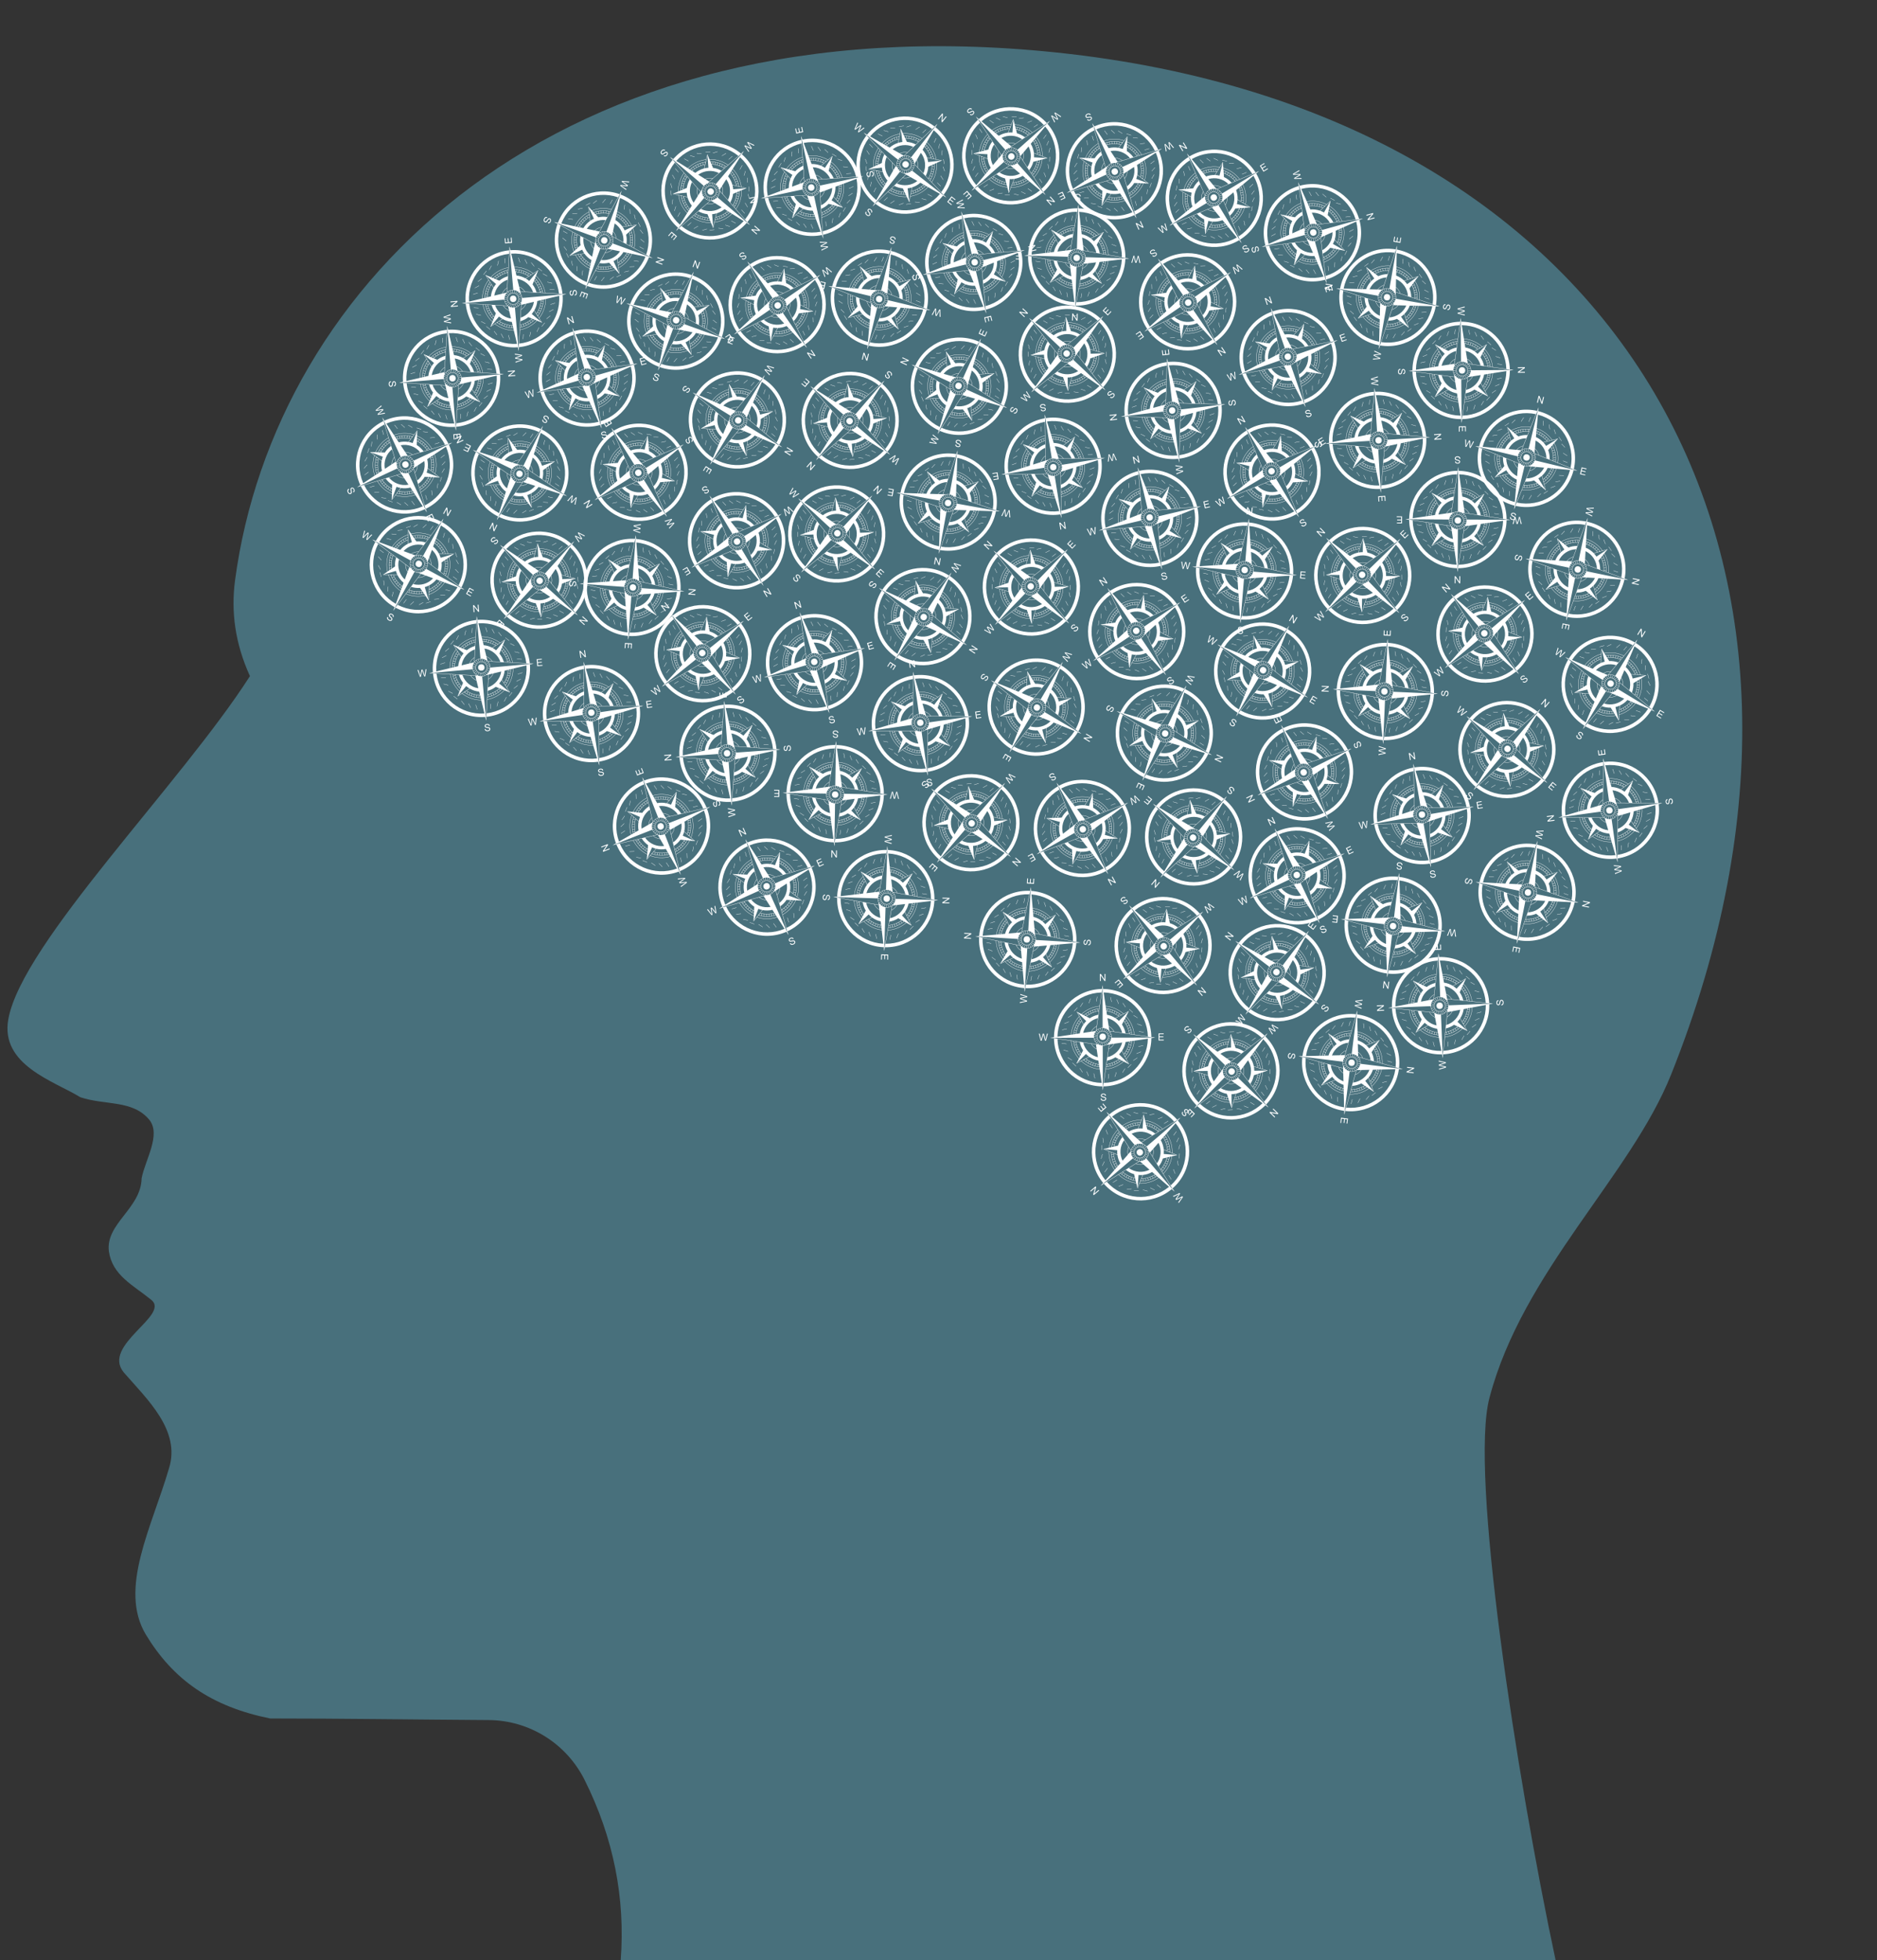<?xml version="1.0" encoding="UTF-8" standalone="no"?><svg xmlns="http://www.w3.org/2000/svg" xmlns:xlink="http://www.w3.org/1999/xlink" fill="#48707c" height="5120.7" preserveAspectRatio="xMidYMid meet" version="1" viewBox="-19.5 -120.7 4904.1 5120.7" width="4904.1" zoomAndPan="magnify"><rect x="-19.5" y="-120.7" width="4904.1" height="5120.7" fill="#333333" stroke="none"/><symbol id="a" preserveAspectRatio="xMidYMid meet" viewBox="-197.002 -200 394.004 400"><g id="change1_1"><path d="M157.776,0.873C156.829,84.235,89.44,151.624,6.078,152.572L4.3,164.642l-1.778-12.07 c-83.361-0.947-150.75-68.334-151.7-151.694l-12.155-1.782l12.156-1.788c0.953-83.356,68.337-150.739,151.694-151.689L4.3-166.545 l1.783,12.163c83.358,0.951,150.743,68.336,151.693,151.693l-10.047-1.486l22.112,3.27L157.776,0.873z M146.765,2.496 l-42.573,6.273C102.068,30.88,92.743,50.92,78.59,66.503l8.522,16.554l-16.656-8.56c-15.4,13.528-34.96,22.423-56.487,24.491 l-6.27,42.574C83.584,139.775,144.979,78.38,146.765,2.496z M26.887-83.348c2.113,0.58,4.194,1.237,6.239,1.972l2.273-6.231 c-2.228-0.801-4.495-1.518-6.798-2.148L26.887-83.348z M27.672-90.007c-2.262-0.594-4.558-1.105-6.884-1.527L19.6-85.009 c2.148,0.39,4.268,0.861,6.357,1.409L27.672-90.007z M34.031-81.046c2.043,0.76,4.049,1.598,6.015,2.507l2.817-6.003 c-2.144-0.992-4.33-1.906-6.559-2.735L34.031-81.046z M40.917-78.132c1.959,0.933,3.879,1.936,5.753,3.01l3.314-5.744 c-2.036-1.168-4.121-2.257-6.251-3.27L40.917-78.132z M47.5-74.635c1.87,1.1,3.695,2.269,5.471,3.504l3.846-5.4 c-1.948-1.357-3.951-2.641-6.004-3.847L47.5-74.635z M53.763-70.582c0.762,0.543,1.512,1.102,2.256,1.669l6.517-3.301 c-1.599-1.309-3.241-2.567-4.927-3.768L53.763-70.582z M16.318-84.562l1.666,11.367c9.438,1.776,18.242,5.35,26.036,10.359 l11.045-5.595C43.953-76.807,30.715-82.503,16.318-84.562z M18.651-85.171l1.187-6.526c-1.542-0.263-3.097-0.487-4.664-0.672 l0.999,6.816C17.003-85.438,17.829-85.311,18.651-85.171z M63.476-72.691l6.115-3.097c-15.167-13.241-34.378-21.959-55.51-24.033 l0.948,6.466C33.301-91.248,49.982-83.835,63.476-72.691z M55.831-53.401c3.232,3.173,6.173,6.642,8.777,10.363l20.648-39.598 L55.831-53.401z M90.734-32.749c-0.82-2.219-1.726-4.397-2.709-6.533l-6.004,2.816c0.903,1.966,1.735,3.97,2.49,6.013 L90.734-32.749z M84.836-29.547c0.729,2.045,1.382,4.125,1.957,6.238l6.388-1.783c-0.623-2.287-1.331-4.538-2.122-6.751 L84.836-29.547z M87.617-40.154c-1.008-2.13-2.092-4.217-3.255-6.254l-5.744,3.314c1.069,1.875,2.067,3.796,2.995,5.756 L87.617-40.154z M83.88-47.24c-1.201-2.054-2.48-4.057-3.831-6.007l-5.4,3.846c1.229,1.778,2.394,3.603,3.488,5.474L83.88-47.24z M79.5-54.038c-1.363-1.923-2.798-3.791-4.3-5.602l-1.531,1.306l-2.327,4.463c0.951,1.201,1.871,2.428,2.758,3.68L79.5-54.038z M75.155-61.183c11.643,13.666,19.409,30.726,21.587,49.469l6.469,0.957c-2.132-21.574-11.193-41.14-24.918-56.443L75.155-61.183z M95.123-16.266l-6.507,1.183l-0.172-0.948l6.521-1.186c-0.421-2.348-0.934-4.664-1.531-6.947l-6.384,1.782l-0.144-0.516 c0.872,3.271,1.552,6.619,2.032,10.03l6.819,1.008C95.58-13.339,95.368-14.808,95.123-16.266z M70.855-52.937l-5.628,10.792 c5.517,8.134,9.443,17.433,11.343,27.449l11.375,1.682C85.796-27.925,79.744-41.592,70.855-52.937z M19.571-62.375l3.646,24.871 c7.509,3.897,13.672,10.032,17.601,17.522l24.926,3.686C60.074-38.919,42.21-56.75,19.571-62.375z M23.388-36.336l2.064,14.081 l14.19,2.098C35.904-26.991,30.242-32.628,23.388-36.336z M9.396-15.461c1.216,0.355,2.381,0.831,3.478,1.42l4.661-8.069 c-1.788-0.985-3.698-1.771-5.698-2.342L9.396-15.461z M10.907-24.702c-1.968-0.487-4.018-0.758-6.126-0.795v9.317 c1.264,0.033,2.496,0.195,3.685,0.474L10.907-24.702z M13.711-13.565c1.09,0.661,2.102,1.436,3.027,2.303l6.586-6.586 c-1.5-1.438-3.16-2.71-4.954-3.782L13.711-13.565z M17.422-10.585c0.865,0.9,1.638,1.888,2.304,2.951l8.073-4.663 c-1.079-1.766-2.355-3.398-3.792-4.873L17.422-10.585z M30.709-5.712c-0.593-2.023-1.411-3.95-2.427-5.752l-8.065,4.658 c0.605,1.088,1.103,2.242,1.477,3.451L30.709-5.712z M21.953-2.427c0.307,1.223,0.488,2.495,0.533,3.802h9.318 c-0.048-2.12-0.331-4.183-0.834-6.16L21.953-2.427z M22.494,2.337c-0.023,1.287-0.18,2.542-0.458,3.752l9.001,2.424 c0.483-1.984,0.75-4.051,0.775-6.175H22.494z M21.795,7.02c-0.353,1.229-0.829,2.407-1.42,3.515l8.041,4.714 c1.003-1.82,1.802-3.767,2.375-5.807L21.795,7.02z M19.902,11.374c-0.667,1.107-1.45,2.136-2.33,3.073l6.585,6.586 c1.437-1.499,2.708-3.157,3.779-4.949L19.902,11.374z M19.58,83.391l1.153,6.344c2.313-0.418,4.595-0.924,6.844-1.512l-1.648-6.233 l0.93-0.246l1.646,6.227c2.301-0.627,4.566-1.341,6.792-2.138l-2.223-6.024l0.903-0.333l2.226,6.03 c2.212-0.819,4.383-1.723,6.511-2.704l-2.718-5.794l0.871-0.409l2.719,5.795c2.133-1.01,4.222-2.097,6.262-3.263l-3.236-5.537 l0.831-0.486l3.237,5.539c2.037-1.192,4.024-2.461,5.958-3.802l-3.713-5.283l0.787-0.553l3.716,5.288 c1.743-1.235,3.439-2.53,5.09-3.88l-6.48-3.33C44.657,75.769,31.04,81.661,16.215,83.738l-1.004,6.817 c1.536-0.182,3.061-0.402,4.573-0.659l-1.152-6.333L19.58,83.391z M55.093,66.6l-10.973-5.64 c-7.805,5.034-16.625,8.628-26.084,10.415l-1.674,11.37C30.753,80.681,43.985,74.979,55.093,66.6z M84.874,80.824l1.124,1.119 L55.671,51.748c-3.263,3.184-6.819,6.068-10.627,8.605L84.874,80.824z M63.455,70.898C49.973,82.025,33.314,89.429,15.066,91.54 l-0.953,6.468c21.095-2.077,40.274-10.775,55.425-23.983L63.455,70.898z M17.668,26.052l-4.658-8.064 c-1.108,0.606-2.286,1.098-3.518,1.465l2.423,8.996C13.938,27.865,15.865,27.059,17.668,26.052z M18.503,25.572 c1.806-1.093,3.473-2.39,4.978-3.855l-6.585-6.586c-0.93,0.893-1.952,1.689-3.054,2.37L18.503,25.572z M25.444,21.07l-1.975,13.414 c6.842-3.721,12.492-9.369,16.215-16.21L26.137,20.27C25.911,20.541,25.68,20.808,25.444,21.07z M23.296,35.653l-3.667,24.899 c22.63-5.647,40.477-23.491,46.127-46.12l-24.903,3.669C36.94,25.597,30.793,31.742,23.296,35.653z M65.165,40.425l5.582,10.842 c8.957-11.383,15.052-25.116,17.204-40.105l-11.371,1.675C74.676,22.909,70.723,32.256,65.165,40.425z M71.228,52.202l2.36,4.585 l1.459,1.223c1.504-1.802,2.942-3.66,4.307-5.575l-5.292-3.697l0.551-0.789l5.291,3.697c1.354-1.942,2.635-3.938,3.839-5.984 l-5.653-3.189l0.473-0.838l5.669,3.198c1.167-2.031,2.255-4.113,3.268-6.237l-5.926-2.78l0.408-0.871l5.925,2.78 c0.988-2.13,1.898-4.303,2.724-6.517l-6.18-2.281l0.333-0.903l6.179,2.28c0.797-2.207,1.511-4.453,2.14-6.734l-6.309-1.687 l0.249-0.93l6.312,1.688c0.603-2.279,1.122-4.592,1.551-6.936l-6.458-1.101l0.162-0.949l6.462,1.101 c0.27-1.569,0.499-3.151,0.688-4.746l-6.818,1.005C86.781,26.437,80.493,40.552,71.228,52.202z M75.008,59.545l3.11,6.041 c13.831-15.339,22.96-34.994,25.096-56.673l-6.468,0.953C94.565,28.703,86.741,45.842,75.008,59.545z M4.781,29.516 c2.136-0.037,4.214-0.314,6.205-0.813l-2.424-9.001c-1.218,0.293-2.483,0.463-3.781,0.497V29.516z M4.297,158.016L4.166,30.487 c-7.732-0.037-14.744-3.169-19.86-8.22L4.297,158.016z M-57.551-40.746l-5.633-10.977c-8.39,11.114-14.099,24.356-16.166,38.759 l21.171-3.114l-9.802,1.442C-66.193-24.106-62.594-32.935-57.551-40.746z M-70.046-43.065l-5.717-3.341 c-1.167,2.046-2.256,4.142-3.268,6.282l5.979,2.805l-0.409,0.871l-5.978-2.805c-0.981,2.134-1.885,4.31-2.704,6.527l6.214,2.293 l-0.333,0.903l-6.206-2.29c-0.79,2.211-1.497,4.46-2.119,6.744l6.394,1.764c2.567-9.443,6.716-18.24,12.144-26.089l-5.424-3.812 c-1.343,1.939-2.614,3.931-3.808,5.974l5.719,3.342L-70.046-43.065z M-65.499-50.19c0.594-0.839,1.206-1.664,1.829-2.481 l-3.327-6.483c-1.367,1.67-2.677,3.388-3.926,5.152L-65.499-50.19z M-78.275-23.002l-0.171,0.621l-6.391-1.763 c-0.594,2.277-1.105,4.587-1.525,6.929l6.519,1.185l-0.172,0.948l-6.506-1.183c-0.248,1.472-0.461,2.956-0.639,4.45l6.818-1.003 C-79.857-16.283-79.164-19.682-78.275-23.002z M-67.477-60.09l-3.122-6.085c-13.224,15.156-21.933,34.346-24.012,55.455 l6.467-0.951C-86.032-29.932-78.618-46.602-67.477-60.09z M-48.527-52.096c3.023-3.119,6.32-5.972,9.852-8.519L-76.66-80.107 l-1.121-1.116L-48.527-52.096z M-14.616-37.504l3.646-24.871c-22.662,5.632-40.536,23.492-46.187,46.146l24.895-3.662 C-28.336-27.422-22.155-33.591-14.616-37.504z M-31.093-20.063l14.227-2.093l2.079-14.179 C-21.672-32.611-27.356-26.94-31.093-20.063z M-51.961-68.514l2.443,1.254c1.4-1.138,2.834-2.236,4.306-3.285l-3.797-5.436 c-1.921,1.368-3.784,2.81-5.592,4.318L-51.961-68.514z M-55.336-71.041c-0.195,0.166-0.392,0.328-0.585,0.495l1.756,0.901 L-55.336-71.041z M-44.422-71.095c1.774-1.235,3.597-2.405,5.465-3.506l-3.258-5.776c-2.053,1.206-4.055,2.49-6.003,3.847 L-44.422-71.095z M-38.127-75.089c1.892-1.086,3.831-2.1,5.811-3.042l-2.816-6.004c-2.13,1.013-4.216,2.103-6.252,3.271 L-38.127-75.089z M-31.444-78.539c1.945-0.899,3.928-1.728,5.948-2.482l-2.208-6.256c-2.228,0.828-4.413,1.742-6.556,2.734 L-31.444-78.539z M-24.593-81.352c2.044-0.736,4.124-1.396,6.237-1.977l-1.714-6.407c-2.28,0.626-4.525,1.337-6.731,2.13 L-24.593-81.352z M-17.427-83.581c2.088-0.549,4.207-1.022,6.354-1.414l-1.115-6.54c-2.35,0.426-4.668,0.944-6.953,1.546 L-17.427-83.581z M-10.124-85.159c0.846-0.144,1.697-0.276,2.552-0.395l0.999-6.816c-1.567,0.185-3.123,0.409-4.665,0.673 L-10.124-85.159z M-48.58-66.779l10.79,5.537c8.364-5.845,17.998-9.995,28.406-11.953l1.666-11.366 C-23.04-82.371-37.048-76.056-48.58-66.779z M-56.84-71.018C-43.014-83.09-25.599-91.144-6.429-93.355l0.948-6.466 c-22.012,2.16-41.938,11.531-57.382,25.712L-56.84-71.018z M-8.991-22.075l4.658,8.066c1.093-0.592,2.255-1.071,3.468-1.431 L-3.24-24.45C-5.261-23.873-7.188-23.074-8.991-22.075z M-9.826-21.595c-1.772,1.065-3.412,2.326-4.897,3.749l6.584,6.585 c0.909-0.852,1.902-1.615,2.971-2.269L-9.826-21.595z M-15.407-17.169c-1.444,1.483-2.726,3.125-3.809,4.901l8.091,4.633 c0.666-1.062,1.439-2.049,2.303-2.949L-15.407-17.169z M-19.697-11.433c-1.008,1.793-1.82,3.71-2.41,5.721l9.009,2.375 c0.374-1.216,0.874-2.376,1.482-3.469L-19.697-11.433z M-67.99,12.779l-11.366-1.666c2.161,15.112,8.331,28.947,17.4,40.388 l5.601-10.775C-62.033,32.47-66.068,22.998-67.99,12.779z M-9.435,71.376c-9.749-1.841-18.818-5.605-26.798-10.884l-10.968,5.565 c11.252,8.675,24.741,14.58,39.44,16.69L-9.435,71.376z M-48.152,66.539l-5.845,2.966l-0.418,0.505 c1.805,1.497,3.667,2.926,5.583,4.284l3.64-5.282l0.793,0.546l-3.642,5.284c1.934,1.34,3.92,2.609,5.957,3.802l3.161-5.532 l0.835,0.477l-3.165,5.538c2.041,1.166,4.132,2.254,6.267,3.265l2.719-5.795l0.872,0.409l-2.718,5.794 c2.127,0.98,4.295,1.883,6.505,2.701l2.151-6.023l0.906,0.323l-2.152,6.027c2.205,0.791,4.449,1.498,6.727,2.121l1.641-6.208 l0.931,0.246l-1.643,6.214c2.271,0.595,4.575,1.108,6.91,1.53l1.08-6.337l0.949,0.161l-1.08,6.337 c1.514,0.257,3.04,0.478,4.577,0.66l-1.004-6.817C-22.75,81.617-36.627,75.522-48.152,66.539z M-55.563,70.299l-6.09,3.09 c15.261,13.563,34.71,22.509,56.14,24.619l-0.953-6.467C-25.036,89.391-41.957,81.756-55.563,70.299z M-47.384,51.441 c-3.059-3.021-5.857-6.305-8.352-9.821l-19.54,37.592L-47.384,51.441z M-65.59,58.491l-0.264,0.218 c0.031,0.037,0.062,0.074,0.093,0.11L-65.59,58.491z M-66.24,59.742C-78.075,45.997-85.964,28.767-88.149,9.824l-6.465-0.948 c2.137,21.773,11.325,41.507,25.249,56.879L-66.24,59.742z M-86.471,14.757l6.461-1.101l0.161,0.949l-6.457,1.1 c0.427,2.338,0.945,4.644,1.546,6.918l6.318-1.67l0.246,0.931l-6.312,1.669c0.628,2.279,1.34,4.522,2.136,6.727l6.111-2.255 l0.333,0.903l-6.112,2.256c0.825,2.212,1.733,4.383,2.719,6.511l5.86-2.75l0.409,0.872l-5.861,2.75 c1.016,2.134,2.109,4.224,3.281,6.265l5.589-3.194l0.477,0.836l-5.578,3.188c1.198,2.035,2.471,4.021,3.816,5.952l5.316-3.664 l0.546,0.792l-5.313,3.662c1.363,1.914,2.8,3.772,4.302,5.574l2.023-1.671l2.012-3.871c-9.375-11.707-15.738-25.923-17.907-41.466 l-6.816-0.999C-86.974,11.577-86.743,13.174-86.471,14.757z M-11.029,60.552l-3.667-24.899 c-7.526-3.927-13.691-10.106-17.602-17.641l-24.872-3.646C-51.538,37.025-33.681,54.899-11.029,60.552z M-14.868,34.483 l-1.976-13.416c-0.267-0.296-0.529-0.598-0.784-0.905l-13.501-1.979C-27.407,25.064-21.74,30.746-14.868,34.483z M-22.435,8.509 l8.996-2.441c-0.275-1.203-0.431-2.451-0.454-3.731h-9.316C-23.184,4.461-22.917,6.526-22.435,8.509z M-13.885,1.375 c0.045-1.3,0.224-2.566,0.529-3.784l-9.011-2.376c-0.504,1.977-0.786,4.039-0.834,6.159H-13.885z M-13.199,7.001l-8.99,2.439 c0.57,2.029,1.362,3.966,2.357,5.778l8.058-4.683C-12.368,9.42-12.846,8.237-13.199,7.001z M-19.352,16.052 c1.075,1.804,2.352,3.472,3.796,4.98l6.584-6.585c-0.879-0.938-1.663-1.967-2.33-3.074L-19.352,16.052z M-14.879,21.716 c1.489,1.449,3.136,2.736,4.92,3.822l4.662-8.072c-1.08-0.673-2.084-1.457-2.998-2.335L-14.879,21.716z M-9.125,26.018 c1.819,1.021,3.765,1.84,5.809,2.43l2.357-9.014c-1.229-0.372-2.404-0.869-3.508-1.479L-9.125,26.018z M-2.388,28.702 c1.992,0.5,4.071,0.777,6.207,0.814v-9.317c-1.323-0.035-2.611-0.209-3.849-0.513L-2.388,28.702z M0.901,141.561l-6.27-42.574 c-21.864-2.1-41.698-11.244-57.205-25.13l-14.944,7.582l7.68-14.774C-84.082,51.05-93.468,30.935-95.593,8.733l-42.573-6.241 C-136.381,78.378-74.985,139.775,0.901,141.561z M-154.692-0.908l-3.329,0.003l134.007-0.137 c0.947-8.843,5.958-16.482,13.122-21.02L-154.692-0.908z M-138.166-4.312l42.575-6.263c2.069-21.541,10.976-41.113,24.519-56.517 l-7.821-15.241l15.119,7.759c15.685-14.504,35.992-24.075,58.435-26.224l6.241-42.572 C-74.981-141.587-136.376-80.195-138.166-4.312z M3.819-25.497C1.71-25.46-0.342-25.188-2.311-24.7l2.375,9.012 c1.21-0.29,2.466-0.457,3.755-0.491V-25.497z M-12.938,2.01c0,9.506,7.734,17.239,17.239,17.239S21.54,11.516,21.54,2.01 c0-9.505-7.733-17.239-17.239-17.239S-12.938-7.496-12.938,2.01z M4.304-159.884L4.441-26.468 c4.577,0.022,8.898,1.133,12.727,3.081v-0.092l7.29,1.078L4.304-159.884z M7.697-143.371l6.241,42.572 c21.566,2.064,41.16,10.982,56.576,24.544l16.989-8.605l-8.734,16.749c14.045,15.547,23.3,35.496,25.421,57.501l42.575,6.295 C144.973-80.197,83.579-141.587,7.697-143.371z M32.645-0.767c0.089,0.914,0.137,1.84,0.137,2.777 c0,6.438-2.15,12.382-5.766,17.158L163.221-0.902L32.645-0.767z" fill="#ffffff"/></g><g id="change1_2"><circle cx="4.301" cy="2.01" fill="#ffffff" r="10.126"/></g><g id="change1_3"><path d="M-1.252 195.235L10.433 177.753 13.453 177.753 13.453 200 10.631 200 10.631 182.533 -1.054 200 -4.074 200 -4.074 177.753 -1.252 177.753z" fill="#ffffff"/></g><g id="change1_4"><path d="M-174.845-2.102c-0.455-1.821-0.825-3.435-1.108-4.841c-0.354,2.458-0.931,5.084-1.73,7.876l-3.187,11.26 h-3.551l-4.234-15.024c-0.101-0.364-0.435-1.735-1.001-4.113c-0.263,1.507-0.577,3.025-0.941,4.553l-3.384,14.584h-3.02 l5.903-22.247h3.005c0,0,5.139,18.539,5.372,19.561c0.071-0.324,0.303-1.194,0.698-2.61l4.689-16.951h2.838l6.1,22.247h-2.959 L-174.845-2.102z" fill="#ffffff"/></g><g id="change1_5"><path d="M183.344 -7.429L183.344 0.144 195.651 0.144 195.651 2.754 183.344 2.754 183.344 9.568 196.486 9.568 196.486 12.193 180.4 12.193 180.4 -10.054 197.002 -10.054 197.002 -7.429z" fill="#ffffff"/></g><g id="change1_6"><path d="M11.202-187.905c-0.89,0.405-2.534,0.875-4.932,1.411c-2.388,0.546-3.865,1.077-4.431,1.593 c-0.577,0.516-0.865,1.174-0.865,1.973c0,0.921,0.405,1.705,1.214,2.352c0.819,0.658,2.12,0.986,3.9,0.986 c1.71,0,3-0.359,3.87-1.078c0.88-0.718,1.396-1.781,1.548-3.187l2.823,0.213c-0.051,1.305-0.415,2.474-1.093,3.506 c-0.678,1.032-1.649,1.811-2.914,2.337c-1.255,0.536-2.706,0.804-4.355,0.804c-1.497,0-2.858-0.253-4.082-0.759 c-1.224-0.506-2.155-1.25-2.792-2.231c-0.637-0.971-0.956-2.018-0.956-3.141c0-1.022,0.258-1.947,0.774-2.777 c0.526-0.82,1.32-1.507,2.383-2.064c0.819-0.435,2.251-0.901,4.295-1.396c2.044-0.486,3.364-0.845,3.961-1.078 c0.931-0.354,1.598-0.794,2.003-1.32c0.405-0.516,0.607-1.123,0.607-1.821c0-0.688-0.213-1.325-0.637-1.912 c-0.415-0.577-1.052-1.032-1.912-1.366c-0.86-0.334-1.851-0.501-2.974-0.501c-1.265,0-2.403,0.218-3.415,0.653 c-1.012,0.445-1.76,1.022-2.246,1.73c-0.475,0.718-0.779,1.634-0.911,2.747l-2.777-0.243c0.04-1.487,0.445-2.823,1.214-4.006 c0.779-1.174,1.846-2.054,3.202-2.641c1.366-0.587,3.055-0.88,5.069-0.88c1.589,0,3.015,0.288,4.28,0.865 c1.275,0.587,2.251,1.401,2.929,2.443c0.678,1.052,1.017,2.17,1.017,3.354c0,1.194-0.309,2.246-0.926,3.157 C13.453-189.261,12.497-188.502,11.202-187.905z" fill="#ffffff"/></g><g id="change1_7"><path d="M86.226 82.996H101.42V83.958H86.226z" fill="#ffffff" transform="rotate(-43.323 93.828 83.48)"/></g><g id="change1_8"><path d="M-92.896 -85.847H-77.702V-84.884H-92.896z" fill="#ffffff" transform="rotate(-43.356 -85.3 -85.37)"/></g><g id="change1_9"><path d="M88.202 -98.102H89.164V-82.908H88.202z" fill="#ffffff" transform="rotate(-43.363 88.686 -90.509)"/></g><g id="change1_10"><path d="M-80.64 81.019H-79.677V96.214H-80.64z" fill="#ffffff" transform="rotate(-43.363 -80.16 88.618)"/></g><g id="change1_11"><path d="M112.887 39.155H128.074V40.117H112.887z" fill="#ffffff" transform="rotate(-19.165 120.488 39.637)"/></g><g id="change1_12"><path d="M-119.549 -42.006H-104.362V-41.043H-119.549z" fill="#ffffff" transform="rotate(-19.165 -111.955 -41.525)"/></g><g id="change1_13"><path d="M44.361 -124.756H45.323V-109.568H44.361z" fill="#ffffff" transform="rotate(-19.165 44.843 -117.169)"/></g><g id="change1_14"><path d="M-36.8 107.681H-35.837V122.868H-36.8z" fill="#ffffff" transform="rotate(-19.165 -36.32 115.29)"/></g><g id="change1_15"><path d="M117.275 -56.161H118.236V-41.001H117.275z" fill="#ffffff" transform="rotate(-67.07 117.752 -48.579)"/></g><g id="change1_16"><path d="M-109.675 39.079H-108.712V54.309H-109.675z" fill="#ffffff" transform="rotate(-67.181 -109.197 46.694)"/></g><g id="change1_17"><path d="M-50.955 -114.92H-35.796V-113.958H-50.955z" fill="#ffffff" transform="rotate(-67.101 -43.38 -114.442)"/></g><g id="change1_18"><path d="M44.373 112.069H59.503V113.032H44.373z" fill="#ffffff" transform="rotate(-67.363 51.934 112.545)"/></g><g id="change1_19"><path d="M100.466 64.815H115.639V65.777H100.466z" fill="#ffffff" transform="rotate(-32.392 108.061 65.3)"/></g><g id="change1_20"><path d="M-107.039 -67.666H-91.866V-66.704H-107.039z" fill="#ffffff" transform="rotate(-32.43 -99.445 -67.18)"/></g><g id="change1_21"><path d="M70.06 -112.265H71.022V-97.05H70.06z" fill="#ffffff" transform="rotate(-32.648 70.539 -104.658)"/></g><g id="change1_22"><path d="M-62.459 95.254H-61.497V110.363H-62.459z" fill="#ffffff" transform="rotate(-32.563 -61.98 102.803)"/></g><g id="change1_23"><path d="M118.443 16.756H133.642V17.718H118.443z" fill="#ffffff" transform="rotate(-8.419 126.016 17.236)"/></g><g id="change1_24"><path d="M-125.04 -19.605H-109.841V-18.643H-125.04z" fill="#ffffff" transform="rotate(-8.419 -117.435 -19.124)"/></g><g id="change1_25"><path d="M21.961 -130.247H22.923V-115.047H21.961z" fill="#ffffff" transform="rotate(-8.413 22.446 -122.684)"/></g><g id="change1_26"><path d="M-14.4 113.236H-13.438V128.359H-14.4z" fill="#ffffff" transform="rotate(-8.467 -13.936 120.8)"/></g><g id="change1_27"><path d="M106.42 -76.496H107.383V-61.326H106.42z" fill="#ffffff" transform="rotate(-56.551 106.897 -68.91)"/></g><g id="change1_28"><path d="M-98.782 59.455H-97.819V74.667H-98.782z" fill="#ffffff" transform="rotate(-56.308 -98.306 67.066)"/></g><g id="change1_29"><path d="M-71.289 -103.988H-56.119V-103.026H-71.289z" fill="#ffffff" transform="rotate(-56.551 -63.704 -103.503)"/></g><g id="change1_30"><path d="M64.661 101.215H79.873V102.177H64.661z" fill="#ffffff" transform="rotate(-56.282 72.263 101.692)"/></g><g id="change1_31"><path d="M123.987 -35.1H124.949V-19.948H123.987z" fill="#ffffff" transform="rotate(-77.725 124.47 -27.522)"/></g><g id="change1_32"><path d="M-116.387 18.053H-115.425V33.297H-116.387z" fill="#ffffff" transform="rotate(-77.502 -115.906 25.674)"/></g><g id="change1_33"><path d="M-29.902 -121.594H-14.659V-120.632H-29.902z" fill="#ffffff" transform="rotate(-77.526 -22.283 -121.115)"/></g><g id="change1_34"><path d="M23.298 118.782H38.466V119.744H23.298z" fill="#ffffff" transform="rotate(-77.437 30.88 119.268)"/></g></symbol><g><g><g><g><g id="change2_1"><path d="M1602.221,5000l2442.705,0c-102.634-482.345-225.469-1275.852-172.594-1470.34 c87.085-329.853,368.504-578.8,474.253-843.306C4884.57,1342.045,4227.206,171.706,2740.39,16.406 C1427.536-120.723,697.287,624.764,594.652,1394.943c-10.878,82.463,0,164.926,38.882,250.504 c-180.36,281.621-595.531,697.047-631.28,896.206c-21.776,119.802,119.721,161.812,188.145,203.824 c65.309,21.785,136.827,6.22,180.36,59.125c31.098,38.898-10.878,104.246-20.219,152.481 c-1.557,79.352-94.831,118.25-85.51,191.374c9.341,62.239,62.196,87.134,110.4,126.031 c51.317,40.451-130.619,118.248-71.537,189.823c60.639,70.013,149.281,150.921,118.164,250.499 c-45.09,154.035-132.176,314.292-60.639,434.098c71.537,118.25,171.038,188.263,324.972,219.375 c189.596,0,380.167,2.908,570.936,4.148c106.247,0.691,202.892,61.151,250.46,156.157 C1583.768,4680.342,1614.485,4837.571,1602.221,5000z" fill="inherit"/><g><use height="400" overflow="visible" transform="matrix(-.712 .425 .425 .712 1908.38 1290.669)" width="394.004" x="-197.002" xlink:actuate="onLoad" xlink:href="#a" xlink:show="embed" xlink:type="simple" y="-200"/><use height="400" overflow="visible" transform="matrix(-.579 .593 .593 .579 3199.683 2674.577)" width="394.004" x="-197.002" xlink:actuate="onLoad" xlink:href="#a" xlink:show="embed" xlink:type="simple" y="-200"/><use height="400" overflow="visible" transform="scale(.829 -.829) rotate(46.643 2796.71 3383.412)" width="394.004" x="-197.002" xlink:actuate="onLoad" xlink:href="#a" xlink:show="embed" xlink:type="simple" y="-200"/><use height="400" overflow="visible" transform="matrix(-.439 -.703 -.703 .439 1651.605 1116.43)" width="394.004" x="-197.002" xlink:actuate="onLoad" xlink:href="#a" xlink:show="embed" xlink:type="simple" y="-200"/><use height="400" overflow="visible" transform="matrix(-.175 -.81 -.81 .175 2102.44 372.27)" width="394.004" x="-197.002" xlink:actuate="onLoad" xlink:href="#a" xlink:show="embed" xlink:type="simple" y="-200"/><use height="400" overflow="visible" transform="matrix(-.421 .714 .714 .421 2690.1 1723.712)" width="394.004" x="-197.002" xlink:actuate="onLoad" xlink:href="#a" xlink:show="embed" xlink:type="simple" y="-200"/><use height="400" overflow="visible" transform="matrix(.796 -.23 -.23 -.796 1510.732 867.17)" width="394.004" x="-197.002" xlink:actuate="onLoad" xlink:href="#a" xlink:show="embed" xlink:type="simple" y="-200"/><use height="400" overflow="visible" transform="scale(.829 -.829) rotate(33.905 4805.896 4908.22)" width="394.004" x="-197.002" xlink:actuate="onLoad" xlink:href="#a" xlink:show="embed" xlink:type="simple" y="-200"/><use height="400" overflow="visible" transform="scale(.829 -.829) rotate(86.623 3102.344 295.337)" width="394.004" x="-197.002" xlink:actuate="onLoad" xlink:href="#a" xlink:show="embed" xlink:type="simple" y="-200"/><use height="400" overflow="visible" transform="matrix(.806 .193 .193 -.806 3965.147 1075.081)" width="394.004" x="-197.002" xlink:actuate="onLoad" xlink:href="#a" xlink:show="embed" xlink:type="simple" y="-200"/><use height="400" overflow="visible" transform="matrix(-.815 -.147 -.147 .815 2461.274 1192.238)" width="394.004" x="-197.002" xlink:actuate="onLoad" xlink:href="#a" xlink:show="embed" xlink:type="simple" y="-200"/><use height="400" overflow="visible" transform="matrix(-.168 .811 .811 .168 4101.887 1363.021)" width="394.004" x="-197.002" xlink:actuate="onLoad" xlink:href="#a" xlink:show="embed" xlink:type="simple" y="-200"/><use height="400" overflow="visible" transform="matrix(.342 -.755 -.755 -.342 2484.91 891.247)" width="394.004" x="-197.002" xlink:actuate="onLoad" xlink:href="#a" xlink:show="embed" xlink:type="simple" y="-200"/><use height="400" overflow="visible" transform="matrix(-.114 -.821 -.821 .114 4187.666 1999.477)" width="394.004" x="-197.002" xlink:actuate="onLoad" xlink:href="#a" xlink:show="embed" xlink:type="simple" y="-200"/><use height="400" overflow="visible" transform="matrix(-.285 .778 .778 .285 1558.994 503.32)" width="394.004" x="-197.002" xlink:actuate="onLoad" xlink:href="#a" xlink:show="embed" xlink:type="simple" y="-200"/><use height="400" overflow="visible" transform="matrix(.008 .829 .829 -.008 3798.789 843.34)" width="394.004" x="-197.002" xlink:actuate="onLoad" xlink:href="#a" xlink:show="embed" xlink:type="simple" y="-200"/><use height="400" overflow="visible" transform="matrix(-.162 .812 .812 .162 3971.78 2206.816)" width="394.004" x="-197.002" xlink:actuate="onLoad" xlink:href="#a" xlink:show="embed" xlink:type="simple" y="-200"/><use height="400" overflow="visible" transform="matrix(.639 .527 .527 -.639 3915.354 1834.389)" width="394.004" x="-197.002" xlink:actuate="onLoad" xlink:href="#a" xlink:show="embed" xlink:type="simple" y="-200"/><use height="400" overflow="visible" transform="scale(-.829 .829) rotate(-63.531 -194.45 4447.379)" width="394.004" x="-197.002" xlink:actuate="onLoad" xlink:href="#a" xlink:show="embed" xlink:type="simple" y="-200"/><use height="400" overflow="visible" transform="matrix(-.628 -.54 -.54 .628 2204.05 980.344)" width="394.004" x="-197.002" xlink:actuate="onLoad" xlink:href="#a" xlink:show="embed" xlink:type="simple" y="-200"/><use height="400" overflow="visible" transform="matrix(.825 -.075 -.075 -.825 1234.684 1624.881)" width="394.004" x="-197.002" xlink:actuate="onLoad" xlink:href="#a" xlink:show="embed" xlink:type="simple" y="-200"/><use height="400" overflow="visible" transform="scale(.829 -.829) rotate(30.812 4427.708 6552.419)" width="394.004" x="-197.002" xlink:actuate="onLoad" xlink:href="#a" xlink:show="embed" xlink:type="simple" y="-200"/><use height="400" overflow="visible" transform="scale(.829 -.829) rotate(40.335 4850.827 5406.755)" width="394.004" x="-197.002" xlink:actuate="onLoad" xlink:href="#a" xlink:show="embed" xlink:type="simple" y="-200"/><use height="400" overflow="visible" transform="matrix(-.432 .707 .707 .432 1909.657 973.516)" width="394.004" x="-197.002" xlink:actuate="onLoad" xlink:href="#a" xlink:show="embed" xlink:type="simple" y="-200"/><use height="400" overflow="visible" transform="scale(.829 -.829) rotate(25.347 7844.89 7720.577)" width="394.004" x="-197.002" xlink:actuate="onLoad" xlink:href="#a" xlink:show="embed" xlink:type="simple" y="-200"/><use height="400" overflow="visible" transform="scale(-.829 .829) rotate(-68.535 775.47 2744.071)" width="394.004" x="-197.002" xlink:actuate="onLoad" xlink:href="#a" xlink:show="embed" xlink:type="simple" y="-200"/><use height="400" overflow="visible" transform="matrix(-.073 -.825 -.825 .073 1323.283 663.243)" width="394.004" x="-197.002" xlink:actuate="onLoad" xlink:href="#a" xlink:show="embed" xlink:type="simple" y="-200"/><use height="400" overflow="visible" transform="scale(.829 -.829) rotate(52.842 4939.866 2562.586)" width="394.004" x="-197.002" xlink:actuate="onLoad" xlink:href="#a" xlink:show="embed" xlink:type="simple" y="-200"/><use height="400" overflow="visible" transform="matrix(.652 .511 .511 -.652 2342.757 307.919)" width="394.004" x="-197.002" xlink:actuate="onLoad" xlink:href="#a" xlink:show="embed" xlink:type="simple" y="-200"/><use height="400" overflow="visible" transform="matrix(-.823 -.096 -.096 .823 3623.9 2297.22)" width="394.004" x="-197.002" xlink:actuate="onLoad" xlink:href="#a" xlink:show="embed" xlink:type="simple" y="-200"/><use height="400" overflow="visible" transform="scale(.829 -.829) rotate(38.817 3813.404 2146.562)" width="394.004" x="-197.002" xlink:actuate="onLoad" xlink:href="#a" xlink:show="embed" xlink:type="simple" y="-200"/><use height="400" overflow="visible" transform="matrix(-.818 .132 .132 .818 2735.615 1097.46)" width="394.004" x="-197.002" xlink:actuate="onLoad" xlink:href="#a" xlink:show="embed" xlink:type="simple" y="-200"/><use height="400" overflow="visible" transform="matrix(-.538 -.63 -.63 .538 2962.15 2891.105)" width="394.004" x="-197.002" xlink:actuate="onLoad" xlink:href="#a" xlink:show="embed" xlink:type="simple" y="-200"/><use height="400" overflow="visible" transform="matrix(.708 -.431 -.431 -.708 3149.64 398.572)" width="394.004" x="-197.002" xlink:actuate="onLoad" xlink:href="#a" xlink:show="embed" xlink:type="simple" y="-200"/><use height="400" overflow="visible" transform="matrix(.826 .067 .067 -.826 3228.778 1369.732)" width="394.004" x="-197.002" xlink:actuate="onLoad" xlink:href="#a" xlink:show="embed" xlink:type="simple" y="-200"/><use height="400" overflow="visible" transform="matrix(-.539 .629 .629 .539 2520.232 2026.25)" width="394.004" x="-197.002" xlink:actuate="onLoad" xlink:href="#a" xlink:show="embed" xlink:type="simple" y="-200"/><use height="400" overflow="visible" transform="scale(.829 -.829) rotate(87.551 3234.054 1246.811)" width="394.004" x="-197.002" xlink:actuate="onLoad" xlink:href="#a" xlink:show="embed" xlink:type="simple" y="-200"/><use height="400" overflow="visible" transform="matrix(.069 .826 .826 -.069 1160.787 863.944)" width="394.004" x="-197.002" xlink:actuate="onLoad" xlink:href="#a" xlink:show="embed" xlink:type="simple" y="-200"/><use height="400" overflow="visible" transform="matrix(-.025 .828 .828 .025 2295.633 2223.084)" width="394.004" x="-197.002" xlink:actuate="onLoad" xlink:href="#a" xlink:show="embed" xlink:type="simple" y="-200"/><use height="400" overflow="visible" transform="matrix(-.828 -.024 -.024 .828 2797.242 551.42)" width="394.004" x="-197.002" xlink:actuate="onLoad" xlink:href="#a" xlink:show="embed" xlink:type="simple" y="-200"/><use height="400" overflow="visible" transform="matrix(-.751 .349 .349 .751 2895.582 324.562)" width="394.004" x="-197.002" xlink:actuate="onLoad" xlink:href="#a" xlink:show="embed" xlink:type="simple" y="-200"/><use height="400" overflow="visible" transform="matrix(.78 .281 .281 -.78 1743.113 716.158)" width="394.004" x="-197.002" xlink:actuate="onLoad" xlink:href="#a" xlink:show="embed" xlink:type="simple" y="-200"/><use height="400" overflow="visible" transform="matrix(-.451 .695 .695 .451 2394.444 1487.373)" width="394.004" x="-197.002" xlink:actuate="onLoad" xlink:href="#a" xlink:show="embed" xlink:type="simple" y="-200"/><use height="400" overflow="visible" transform="matrix(.608 .562 .562 -.608 2164.56 1271.15)" width="394.004" x="-197.002" xlink:actuate="onLoad" xlink:href="#a" xlink:show="embed" xlink:type="simple" y="-200"/><use height="400" overflow="visible" transform="matrix(-.347 .752 .752 .347 3024.711 1791.437)" width="394.004" x="-197.002" xlink:actuate="onLoad" xlink:href="#a" xlink:show="embed" xlink:type="simple" y="-200"/><use height="400" overflow="visible" transform="matrix(.756 -.34 -.34 -.756 1980.84 2197.441)" width="394.004" x="-197.002" xlink:actuate="onLoad" xlink:href="#a" xlink:show="embed" xlink:type="simple" y="-200"/><use height="400" overflow="visible" transform="matrix(.796 -.232 -.232 -.796 2105.02 1610.719)" width="394.004" x="-197.002" xlink:actuate="onLoad" xlink:href="#a" xlink:show="embed" xlink:type="simple" y="-200"/><use height="400" overflow="visible" transform="matrix(.817 -.14 -.14 -.817 3692.467 2009.466)" width="394.004" x="-197.002" xlink:actuate="onLoad" xlink:href="#a" xlink:show="embed" xlink:type="simple" y="-200"/><use height="400" overflow="visible" transform="matrix(.594 -.578 -.578 -.594 3537.954 1384.46)" width="394.004" x="-197.002" xlink:actuate="onLoad" xlink:href="#a" xlink:show="embed" xlink:type="simple" y="-200"/><use height="400" overflow="visible" transform="matrix(-.097 -.823 -.823 .097 3045.186 954.973)" width="394.004" x="-197.002" xlink:actuate="onLoad" xlink:href="#a" xlink:show="embed" xlink:type="simple" y="-200"/><use height="400" overflow="visible" transform="matrix(.819 -.123 -.123 -.819 1522.24 1743.047)" width="394.004" x="-197.002" xlink:actuate="onLoad" xlink:href="#a" xlink:show="embed" xlink:type="simple" y="-200"/><use height="400" overflow="visible" transform="matrix(-.806 -.191 -.191 .806 2281.382 659.723)" width="394.004" x="-197.002" xlink:actuate="onLoad" xlink:href="#a" xlink:show="embed" xlink:type="simple" y="-200"/><use height="400" overflow="visible" transform="matrix(-.061 .826 .826 .061 1632.71 1410.326)" width="394.004" x="-197.002" xlink:actuate="onLoad" xlink:href="#a" xlink:show="embed" xlink:type="simple" y="-200"/><use height="400" overflow="visible" transform="matrix(.708 .43 .43 -.708 4184.627 1664.478)" width="394.004" x="-197.002" xlink:actuate="onLoad" xlink:href="#a" xlink:show="embed" xlink:type="simple" y="-200"/><use height="400" overflow="visible" transform="matrix(.142 -.816 -.816 -.142 3605.45 659.593)" width="394.004" x="-197.002" xlink:actuate="onLoad" xlink:href="#a" xlink:show="embed" xlink:type="simple" y="-200"/><use height="400" overflow="visible" transform="matrix(-.536 .631 .631 .536 1838.301 376.014)" width="394.004" x="-197.002" xlink:actuate="onLoad" xlink:href="#a" xlink:show="embed" xlink:type="simple" y="-200"/><use height="400" overflow="visible" transform="matrix(-.556 .614 .614 .556 1391.65 1392.679)" width="394.004" x="-197.002" xlink:actuate="onLoad" xlink:href="#a" xlink:show="embed" xlink:type="simple" y="-200"/><use height="400" overflow="visible" transform="matrix(.224 .798 .798 -.224 3409.26 483.673)" width="394.004" x="-197.002" xlink:actuate="onLoad" xlink:href="#a" xlink:show="embed" xlink:type="simple" y="-200"/><use height="400" overflow="visible" transform="matrix(-.034 -.828 -.828 .034 3743.77 2510.001)" width="394.004" x="-197.002" xlink:actuate="onLoad" xlink:href="#a" xlink:show="embed" xlink:type="simple" y="-200"/><use height="400" overflow="visible" transform="matrix(.352 .75 .75 -.352 1036.797 1090.308)" width="394.004" x="-197.002" xlink:actuate="onLoad" xlink:href="#a" xlink:show="embed" xlink:type="simple" y="-200"/><use height="400" overflow="visible" transform="scale(.829 -.829) rotate(13.271 8193.418 14712.33)" width="394.004" x="-197.002" xlink:actuate="onLoad" xlink:href="#a" xlink:show="embed" xlink:type="simple" y="-200"/><use height="400" overflow="visible" transform="matrix(.051 .827 .827 -.051 3580.45 1026.01)" width="394.004" x="-197.002" xlink:actuate="onLoad" xlink:href="#a" xlink:show="embed" xlink:type="simple" y="-200"/><use height="400" overflow="visible" transform="matrix(-.632 .535 .535 .632 3022.621 2347.464)" width="394.004" x="-197.002" xlink:actuate="onLoad" xlink:href="#a" xlink:show="embed" xlink:type="simple" y="-200"/><use height="400" overflow="visible" transform="matrix(-.642 -.524 -.524 .642 3101.425 2068.427)" width="394.004" x="-197.002" xlink:actuate="onLoad" xlink:href="#a" xlink:show="embed" xlink:type="simple" y="-200"/><use height="400" overflow="visible" transform="scale(-.829 .829) rotate(-85.813 65.697 2337.35)" width="394.004" x="-197.002" xlink:actuate="onLoad" xlink:href="#a" xlink:show="embed" xlink:type="simple" y="-200"/><use height="400" overflow="visible" transform="matrix(-.683 .469 .469 .683 3086.914 666.363)" width="394.004" x="-197.002" xlink:actuate="onLoad" xlink:href="#a" xlink:show="embed" xlink:type="simple" y="-200"/><use height="400" overflow="visible" transform="scale(.829 -.829) rotate(8.104 16501.221 19210.41)" width="394.004" x="-197.002" xlink:actuate="onLoad" xlink:href="#a" xlink:show="embed" xlink:type="simple" y="-200"/><use height="400" overflow="visible" transform="matrix(-.101 .822 .822 .101 3510.632 2651.633)" width="394.004" x="-197.002" xlink:actuate="onLoad" xlink:href="#a" xlink:show="embed" xlink:type="simple" y="-200"/><use height="400" overflow="visible" transform="matrix(-.744 -.364 -.364 .744 1341.675 1117.069)" width="394.004" x="-197.002" xlink:actuate="onLoad" xlink:href="#a" xlink:show="embed" xlink:type="simple" y="-200"/><use height="400" overflow="visible" transform="matrix(.782 -.273 -.273 -.782 3342.43 813.714)" width="394.004" x="-197.002" xlink:actuate="onLoad" xlink:href="#a" xlink:show="embed" xlink:type="simple" y="-200"/><use height="400" overflow="visible" transform="matrix(.196 .805 .805 -.196 2524.6 561.295)" width="394.004" x="-197.002" xlink:actuate="onLoad" xlink:href="#a" xlink:show="embed" xlink:type="simple" y="-200"/><use height="400" overflow="visible" transform="matrix(.829 -.002 -.002 -.829 2857.924 2589.206)" width="394.004" x="-197.002" xlink:actuate="onLoad" xlink:href="#a" xlink:show="embed" xlink:type="simple" y="-200"/><use height="400" overflow="visible" transform="matrix(-.619 .551 .551 .619 2624.478 284.492)" width="394.004" x="-197.002" xlink:actuate="onLoad" xlink:href="#a" xlink:show="embed" xlink:type="simple" y="-200"/><use height="400" overflow="visible" transform="matrix(.715 .419 .419 -.715 3276.793 1629.657)" width="394.004" x="-197.002" xlink:actuate="onLoad" xlink:href="#a" xlink:show="embed" xlink:type="simple" y="-200"/><use height="400" overflow="visible" transform="matrix(-.829 -.004 -.004 .829 3793.104 1237.155)" width="394.004" x="-197.002" xlink:actuate="onLoad" xlink:href="#a" xlink:show="embed" xlink:type="simple" y="-200"/><use height="400" overflow="visible" transform="matrix(-.722 .407 .407 .722 2811.903 2042.297)" width="394.004" x="-197.002" xlink:actuate="onLoad" xlink:href="#a" xlink:show="embed" xlink:type="simple" y="-200"/><use height="400" overflow="visible" transform="matrix(.575 -.597 -.597 -.575 2672.12 1414.785)" width="394.004" x="-197.002" xlink:actuate="onLoad" xlink:href="#a" xlink:show="embed" xlink:type="simple" y="-200"/><use height="400" overflow="visible" transform="matrix(-.829 -.013 -.013 .829 2166.148 1953.367)" width="394.004" x="-197.002" xlink:actuate="onLoad" xlink:href="#a" xlink:show="embed" xlink:type="simple" y="-200"/><use height="400" overflow="visible" transform="matrix(.728 .396 .396 -.728 1070.795 1351.963)" width="394.004" x="-197.002" xlink:actuate="onLoad" xlink:href="#a" xlink:show="embed" xlink:type="simple" y="-200"/><use height="400" overflow="visible" transform="matrix(-.682 .47 .47 .682 2014.346 673.759)" width="394.004" x="-197.002" xlink:actuate="onLoad" xlink:href="#a" xlink:show="embed" xlink:type="simple" y="-200"/></g></g></g></g></g></g></svg>